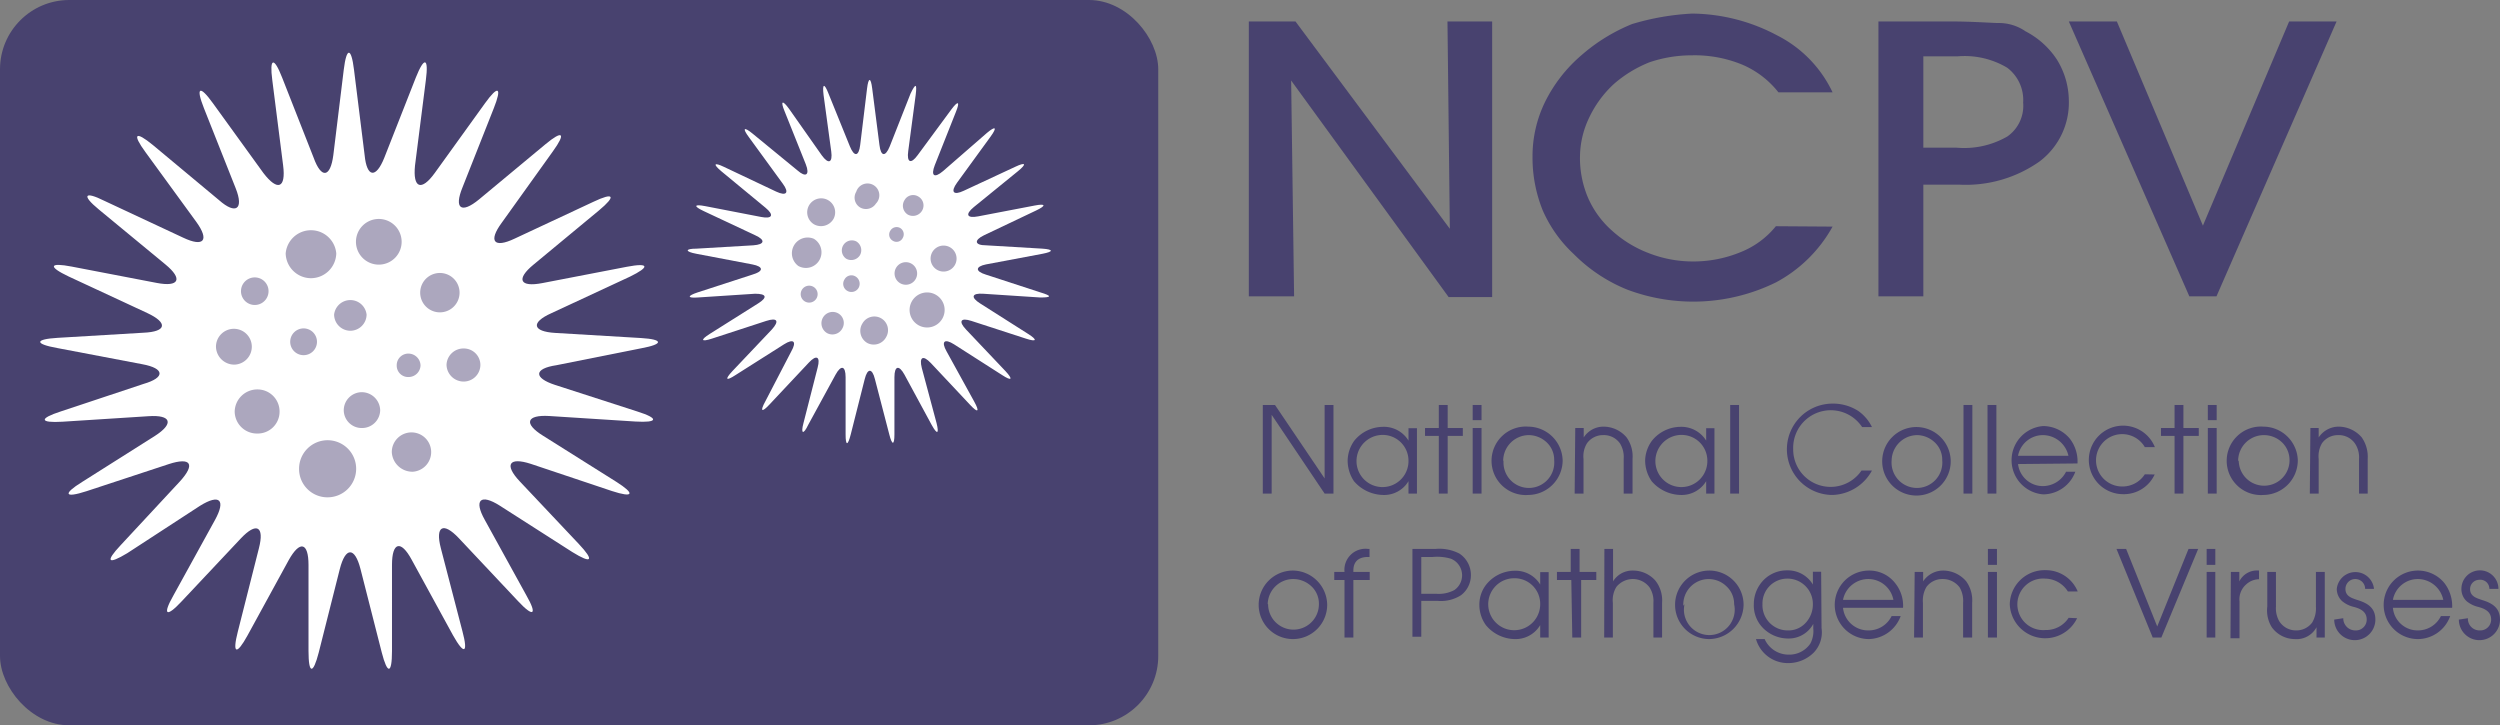 <svg xmlns="http://www.w3.org/2000/svg" viewBox="0 0 126.98 36.84"><rect x="0" y="0" width="126.98" height="36.84" fill="#808080" stroke="none"/><defs><style>.cls-1{fill:#48426f;}.cls-2{fill:#fff;}.cls-2,.cls-3{fill-rule:evenodd;}.cls-3{fill:#aca7be;}</style></defs><g id="Layer_1" data-name="Layer 1"><rect class="cls-1" width="58.83" height="36.84" rx="3.52"></rect><path class="cls-2" d="M44.61,8.68c-.07.58-.3.61-.52.07L43,6.06c-.21-.54-.32-.51-.25.07L43.14,9c.08.58-.14.67-.48.2L41,6.84c-.34-.47-.45-.41-.23.12l1.08,2.7c.21.54,0,.68-.42.31L39.15,8.1c-.45-.37-.54-.29-.19.18l1.72,2.36c.34.46.19.65-.34.4L37.7,9.79c-.52-.25-.58-.15-.14.22l2.24,1.85c.45.37.35.58-.22.47l-2.84-.55c-.57-.11-.61,0-.08.25l2.62,1.23c.53.24.48.47-.1.51l-2.89.17c-.58,0-.59.15,0,.26l2.84.54c.58.11.59.35,0,.52l-2.77.9c-.55.18-.53.3,0,.26l2.91-.19c.58,0,.65.18.16.49l-2.46,1.55c-.49.31-.44.42.11.24l2.76-.9c.56-.18.68,0,.28.44l-2,2.11c-.4.43-.33.52.16.2l2.46-1.56c.49-.31.66-.15.37.36L39.79,21.7c-.28.51-.18.58.21.16l2-2.13c.39-.42.6-.31.45.25l-.72,2.82c-.15.56,0,.6.24.09l1.39-2.55c.28-.51.51-.45.51.13v2.91c0,.58.11.59.26,0l.71-2.81c.14-.57.38-.57.52,0l.73,2.81c.14.56.26.55.26,0V20.47c0-.58.23-.64.51-.13l1.38,2.55c.28.51.39.47.25-.09L47.74,20c-.14-.56.06-.67.46-.25l2,2.13c.39.42.49.35.21-.16L49,19.16c-.29-.51-.11-.67.38-.36l2.44,1.56c.49.32.57.23.17-.2l-2-2.11c-.4-.42-.28-.62.27-.44l2.77.9c.55.18.6.07.11-.24L50.7,16.72c-.49-.31-.42-.53.16-.49l2.9.19c.58,0,.6-.08,0-.26L51,15.26c-.56-.17-.54-.41,0-.52l2.87-.54c.57-.11.56-.22,0-.26L51,13.77c-.58,0-.62-.26-.1-.51L53.55,12c.52-.25.49-.36-.08-.25l-2.87.55c-.57.11-.67-.1-.22-.47L52.63,10c.45-.37.39-.47-.14-.22L49.87,11c-.53.25-.68.06-.34-.41l1.71-2.35c.34-.47.25-.55-.19-.18L48.82,10c-.45.38-.63.24-.42-.3L49.47,7c.22-.54.12-.6-.23-.13L47.53,9.19c-.34.47-.56.38-.48-.2l.38-2.86c.07-.58,0-.61-.26-.07L46.11,8.75c-.22.54-.45.51-.52-.07L45.22,5.8c-.07-.57-.19-.57-.26,0Z" transform="translate(-0.92 -1.31)"></path><path class="cls-1" d="M66.65,16.36h-2.3V2.4h2.37l7.84,10.53L74.44,2.4h2.27v14H74.5l-8-11Z" transform="translate(-0.92 -1.31)"></path><path class="cls-1" d="M94,12.82a7.11,7.11,0,0,1-2.87,2.83,9.52,9.52,0,0,1-7.56.37,8.08,8.08,0,0,1-2.71-1.8A6.7,6.7,0,0,1,79.28,12a7.13,7.13,0,0,1-.52-2.73,6.28,6.28,0,0,1,.63-2.77,7.49,7.49,0,0,1,1.86-2.39,9.09,9.09,0,0,1,2.57-1.58A12.81,12.81,0,0,1,86.87,2a9.34,9.34,0,0,1,4.3,1.1A6.21,6.21,0,0,1,94,6H91.25a4.65,4.65,0,0,0-1.87-1.42,6.34,6.34,0,0,0-2.53-.46,6.67,6.67,0,0,0-2.14.35,6.27,6.27,0,0,0-1.8,1.09,5.52,5.52,0,0,0-1.28,1.74,4.67,4.67,0,0,0-.46,2,5.15,5.15,0,0,0,.42,2.08A4.78,4.78,0,0,0,82.77,13a5.88,5.88,0,0,0,1.9,1.17,6.16,6.16,0,0,0,2.18.42,6.29,6.29,0,0,0,2.47-.47,4.38,4.38,0,0,0,1.8-1.32Z" transform="translate(-0.92 -1.31)"></path><path class="cls-1" d="M98.61,16.36H96.33V2.4H100c1,0,1.83.06,2.38.08a2.38,2.38,0,0,1,1.42.42,4.23,4.23,0,0,1,1.59,1.43A4,4,0,0,1,106,6.39a3.74,3.74,0,0,1-1.5,3.13,6.5,6.5,0,0,1-4.05,1.17H98.61Zm0-7.55h1.68a4.38,4.38,0,0,0,2.59-.57,1.9,1.9,0,0,0,.8-1.72,2.05,2.05,0,0,0-.81-1.77,4.22,4.22,0,0,0-2.5-.58H98.61Z" transform="translate(-0.92 -1.31)"></path><path class="cls-1" d="M113.5,16.36h-1.38L106,2.4h2.44l4.37,10.37L117.19,2.4h2.41Z" transform="translate(-0.92 -1.31)"></path><path class="cls-1" d="M65.06,21.88h.62l2.52,3.73V21.88h.45v4.5H68.2l-2.69-4v4h-.45Z" transform="translate(-0.92 -1.31)"></path><path class="cls-1" d="M72.89,26.38h-.43v-.63a1.44,1.44,0,0,1-1.3.7,2,2,0,0,1-1.47-.7,1.88,1.88,0,0,1-.32-1.06,1.78,1.78,0,0,1,.34-1,1.9,1.9,0,0,1,1.44-.7,1.46,1.46,0,0,1,1.31.7v-.63h.43Zm-3.07-1.65a1.32,1.32,0,0,0,2.64,0,1.31,1.31,0,0,0-1.31-1.33A1.33,1.33,0,0,0,69.82,24.73Z" transform="translate(-0.92 -1.31)"></path><path class="cls-1" d="M74,23.45h-.7v-.4H74V21.88h.45v1.17h.77v.4h-.77v2.93H74Z" transform="translate(-0.92 -1.31)"></path><path class="cls-1" d="M75.72,21.88h.45v.77h-.45Zm0,1.17h.45v3.33h-.45Z" transform="translate(-0.92 -1.31)"></path><path class="cls-1" d="M80.29,24.69a1.76,1.76,0,0,1-1.74,1.76,1.74,1.74,0,1,1,0-3.47A1.76,1.76,0,0,1,80.29,24.69Zm-3,0a1.29,1.29,0,1,0,2.57,0,1.21,1.21,0,0,0-.39-.92,1.34,1.34,0,0,0-.9-.36A1.31,1.31,0,0,0,77.27,24.74Z" transform="translate(-0.92 -1.31)"></path><path class="cls-1" d="M80.93,23.05h.43v.48a1.19,1.19,0,0,1,1-.55,1.54,1.54,0,0,1,1.18.55,1.66,1.66,0,0,1,.3,1.09v1.76h-.45V24.62a1.31,1.31,0,0,0-.19-.79,1,1,0,0,0-.86-.42,1,1,0,0,0-.81.41,1.25,1.25,0,0,0-.18.8v1.76h-.45Z" transform="translate(-0.92 -1.31)"></path><path class="cls-1" d="M88,26.38h-.42v-.63a1.45,1.45,0,0,1-1.3.7,2,2,0,0,1-1.47-.7,1.87,1.87,0,0,1-.33-1.06,1.77,1.77,0,0,1,.35-1,1.88,1.88,0,0,1,1.43-.7,1.48,1.48,0,0,1,1.32.7v-.63H88ZM85,24.73a1.32,1.32,0,0,0,2.64,0,1.31,1.31,0,0,0-1.32-1.33A1.33,1.33,0,0,0,85,24.73Z" transform="translate(-0.92 -1.31)"></path><path class="cls-1" d="M88.8,21.88h.45v4.5H88.8Z" transform="translate(-0.92 -1.31)"></path><path class="cls-1" d="M95.5,23A1.91,1.91,0,0,0,92,24.12a1.9,1.9,0,0,0,3.47,1.09H96A2.36,2.36,0,0,1,94,26.45a2.32,2.32,0,1,1,0-4.64,2.37,2.37,0,0,1,1.3.37A2.15,2.15,0,0,1,96,23Z" transform="translate(-0.92 -1.31)"></path><path class="cls-1" d="M100,24.69A1.74,1.74,0,1,1,98.29,23,1.75,1.75,0,0,1,100,24.69Zm-3,0a1.29,1.29,0,1,0,2.57,0,1.21,1.21,0,0,0-.39-.92,1.33,1.33,0,0,0-.88-.36A1.31,1.31,0,0,0,97,24.74Z" transform="translate(-0.92 -1.31)"></path><path class="cls-1" d="M100.65,21.88h.45v4.5h-.45Z" transform="translate(-0.92 -1.31)"></path><path class="cls-1" d="M101.87,21.88h.45v4.5h-.45Z" transform="translate(-0.92 -1.31)"></path><path class="cls-1" d="M103.42,24.88A1.27,1.27,0,0,0,104.66,26a1.33,1.33,0,0,0,1.2-.73h.47a1.75,1.75,0,0,1-1.63,1.15,1.74,1.74,0,0,1,0-3.47,1.78,1.78,0,0,1,1.35.64,1.89,1.89,0,0,1,.39,1.26Zm2.56-.42a1.34,1.34,0,0,0-1.28-1.05,1.29,1.29,0,0,0-1.28,1.05Z" transform="translate(-0.92 -1.31)"></path><path class="cls-1" d="M110.36,25.41a1.72,1.72,0,0,1-1.62,1,1.74,1.74,0,1,1,1.63-2.39h-.51a1.33,1.33,0,1,0-1.17,2,1.35,1.35,0,0,0,1.17-.62Z" transform="translate(-0.92 -1.31)"></path><path class="cls-1" d="M111.37,23.45h-.69v-.4h.69V21.88h.45v1.17h.78v.4h-.78v2.93h-.45Z" transform="translate(-0.92 -1.31)"></path><path class="cls-1" d="M113.06,21.88h.45v.77h-.45Zm0,1.17h.45v3.33h-.45Z" transform="translate(-0.92 -1.31)"></path><path class="cls-1" d="M117.63,24.69a1.76,1.76,0,0,1-1.74,1.76,1.74,1.74,0,1,1,0-3.47A1.76,1.76,0,0,1,117.63,24.69Zm-3,0a1.29,1.29,0,1,0,2.58,0,1.25,1.25,0,0,0-.39-.92,1.34,1.34,0,0,0-.9-.36A1.31,1.31,0,0,0,114.6,24.74Z" transform="translate(-0.92 -1.31)"></path><path class="cls-1" d="M118.27,23.05h.42v.48a1.22,1.22,0,0,1,1-.55,1.56,1.56,0,0,1,1.19.55,1.72,1.72,0,0,1,.3,1.09v1.76h-.44V24.62a1.26,1.26,0,0,0-.21-.79,1,1,0,0,0-.85-.42,1,1,0,0,0-.82.41,1.31,1.31,0,0,0-.17.8v1.76h-.45Z" transform="translate(-0.92 -1.31)"></path><path class="cls-1" d="M68.33,32a1.74,1.74,0,1,1-1.72-1.71A1.76,1.76,0,0,1,68.33,32Zm-3,0a1.29,1.29,0,1,0,2.58,0,1.21,1.21,0,0,0-.39-.92,1.36,1.36,0,0,0-.89-.36A1.3,1.3,0,0,0,65.31,32Z" transform="translate(-0.92 -1.31)"></path><path class="cls-1" d="M69.21,30.77h-.52v-.41h.52a1.07,1.07,0,0,1,1.19-1.17h.08v.41H70.4c-.46,0-.74.22-.74.69v.07h.83v.41h-.83v2.92h-.45Z" transform="translate(-0.92 -1.31)"></path><path class="cls-1" d="M72.66,29.19h1.18a2.2,2.2,0,0,1,1.21.24,1.3,1.3,0,0,1,.58,1.11,1.27,1.27,0,0,1-.5,1,1.88,1.88,0,0,1-1.18.29h-.84v1.82h-.45Zm1.22,2.28a1.68,1.68,0,0,0,.91-.19.91.91,0,0,0-.17-1.59,2.44,2.44,0,0,0-.93-.09h-.58v1.87Z" transform="translate(-0.92 -1.31)"></path><path class="cls-1" d="M79.58,33.69h-.43v-.63a1.45,1.45,0,0,1-1.3.71,1.94,1.94,0,0,1-1.46-.71A1.76,1.76,0,0,1,76.06,32a1.64,1.64,0,0,1,.35-1,1.87,1.87,0,0,1,1.43-.7,1.46,1.46,0,0,1,1.31.7v-.63h.43ZM76.51,32a1.32,1.32,0,0,0,2.64,0,1.3,1.3,0,0,0-1.31-1.32A1.32,1.32,0,0,0,76.51,32Z" transform="translate(-0.92 -1.31)"></path><path class="cls-1" d="M80.73,30.77H80v-.41h.7V29.19h.45v1.17H82v.41h-.77v2.92h-.45Z" transform="translate(-0.92 -1.31)"></path><path class="cls-1" d="M82.41,29.19h.44v1.65a1.15,1.15,0,0,1,1-.55A1.52,1.52,0,0,1,85,30.8a1.62,1.62,0,0,1,.34,1.13v1.76h-.44V31.93a1.28,1.28,0,0,0-.2-.79,1.06,1.06,0,0,0-.86-.42,1.08,1.08,0,0,0-.82.4,1.28,1.28,0,0,0-.18.81v1.76h-.44Z" transform="translate(-0.92 -1.31)"></path><path class="cls-1" d="M89.48,32a1.77,1.77,0,0,1-1.74,1.77A1.74,1.74,0,1,1,89.48,32Zm-3,0A1.29,1.29,0,1,0,89,32a1.22,1.22,0,0,0-.4-.92,1.29,1.29,0,0,0-2.18,1Z" transform="translate(-0.92 -1.31)"></path><path class="cls-1" d="M93.44,33.21a1.49,1.49,0,0,1-.39,1.24,1.83,1.83,0,0,1-1.31.54,1.68,1.68,0,0,1-1.63-1.22h.44a1.33,1.33,0,0,0,1.23.79A1.29,1.29,0,0,0,92.87,34a1.35,1.35,0,0,0,.15-.77V33a1.42,1.42,0,0,1-1.32.74,1.79,1.79,0,0,1-1.19-.49A1.63,1.63,0,0,1,90,32a1.74,1.74,0,0,1,.31-1,1.65,1.65,0,0,1,1.38-.72A1.48,1.48,0,0,1,93,31v-.65h.42Zm-3-1.22a1.28,1.28,0,0,0,1.27,1.34,1.18,1.18,0,0,0,.91-.37A1.38,1.38,0,0,0,93,32a1.29,1.29,0,0,0-1.34-1.3A1.26,1.26,0,0,0,90.44,32Z" transform="translate(-0.92 -1.31)"></path><path class="cls-1" d="M94.53,32.18a1.28,1.28,0,0,0,1.27,1.15A1.3,1.3,0,0,0,97,32.6h.46a1.77,1.77,0,0,1-1.61,1.17,1.74,1.74,0,1,1,0-3.48,1.66,1.66,0,0,1,1.33.64,1.82,1.82,0,0,1,.4,1.25Zm2.56-.4a1.3,1.3,0,0,0-1.26-1.06,1.31,1.31,0,0,0-1.3,1.06Z" transform="translate(-0.92 -1.31)"></path><path class="cls-1" d="M98.17,30.36h.43v.48a1.22,1.22,0,0,1,1-.55,1.54,1.54,0,0,1,1.19.55,1.66,1.66,0,0,1,.3,1.09v1.76h-.46V31.93a1.36,1.36,0,0,0-.18-.79,1.07,1.07,0,0,0-.87-.42,1,1,0,0,0-.81.4,1.36,1.36,0,0,0-.18.81v1.76h-.45Z" transform="translate(-0.92 -1.31)"></path><path class="cls-1" d="M101.89,29.19h.46V30h-.46Zm0,1.17h.46v3.33h-.46Z" transform="translate(-0.92 -1.31)"></path><path class="cls-1" d="M106.42,32.71A1.8,1.8,0,0,1,103,32a1.77,1.77,0,0,1,1.81-1.73,1.75,1.75,0,0,1,1.64,1.08h-.5a1.38,1.38,0,0,0-1.14-.65,1.31,1.31,0,1,0,0,2.61,1.36,1.36,0,0,0,1.18-.62Z" transform="translate(-0.92 -1.31)"></path><path class="cls-1" d="M108.42,29.19h.49l1.58,3.94,1.59-3.94h.49l-1.87,4.5h-.44Z" transform="translate(-0.92 -1.31)"></path><path class="cls-1" d="M113,29.19h.44V30H113Zm0,1.17h.44v3.33H113Z" transform="translate(-0.92 -1.31)"></path><path class="cls-1" d="M114.23,30.36h.43v.48a1,1,0,0,1,1-.55v.44A1,1,0,0,0,115,31a1,1,0,0,0-.33.86v1.87h-.46Z" transform="translate(-0.92 -1.31)"></path><path class="cls-1" d="M119,33.69h-.42v-.52a1.15,1.15,0,0,1-1.11.6,1.45,1.45,0,0,1-1.16-.6,1.61,1.61,0,0,1-.23-1.05V30.36h.44v1.76a1.33,1.33,0,0,0,.16.73,1,1,0,0,0,.86.48,1,1,0,0,0,.82-.4,1.41,1.41,0,0,0,.19-.81V30.36H119Z" transform="translate(-0.92 -1.31)"></path><path class="cls-1" d="M119.94,32.71a.61.61,0,0,0,.6.62.55.55,0,0,0,.59-.55c0-.4-.31-.55-.64-.64a1.46,1.46,0,0,1-.6-.29.84.84,0,0,1-.28-.63.95.95,0,0,1,1.89,0h-.45a.5.5,0,0,0-1,0c0,.37.3.46.59.56.49.15.93.37.93,1a1,1,0,1,1-2.09,0Z" transform="translate(-0.92 -1.31)"></path><path class="cls-1" d="M122.46,32.18a1.26,1.26,0,0,0,1.24,1.15,1.3,1.3,0,0,0,1.2-.73h.47a1.75,1.75,0,0,1-1.62,1.17,1.74,1.74,0,1,1,1.33-2.84,1.92,1.92,0,0,1,.39,1.25Zm2.56-.4a1.33,1.33,0,0,0-1.28-1.06,1.29,1.29,0,0,0-1.28,1.06Z" transform="translate(-0.92 -1.31)"></path><path class="cls-1" d="M126.27,32.71a.59.59,0,0,0,.6.62.55.55,0,0,0,.58-.55c0-.4-.31-.55-.64-.64a1.46,1.46,0,0,1-.6-.29.83.83,0,0,1-.27-.63.94.94,0,0,1,1.88,0h-.46a.46.46,0,0,0-.52-.46.47.47,0,0,0-.46.46c0,.37.3.46.59.56.49.15.93.37.93,1a1,1,0,1,1-2.09,0Z" transform="translate(-0.92 -1.31)"></path><path class="cls-2" d="M17.85,9.19c-.15,1.15-.61,1.21-1,.13l-1.6-4.07c-.42-1.08-.65-1-.5.13l.55,4.33c.15,1.16-.28,1.33-1,.39L11.74,6.56c-.68-.95-.89-.83-.46.25l1.61,4.06c.43,1.08,0,1.35-.84.61L8.69,8.68c-.9-.74-1.07-.58-.38.36l2.58,3.54c.68.94.38,1.3-.67.8l-4-1.87c-1-.5-1.18-.3-.28.44l3.38,2.79c.9.74.7,1.16-.44.94l-4.32-.83c-1.14-.22-1.21,0-.16.5l4,1.86c1.05.49,1,.95-.2,1l-4.36.26c-1.16.07-1.18.31,0,.52l4.31.82c1.14.21,1.17.68.06,1L4,22.21c-1.11.36-1.07.59.09.52l4.37-.28c1.16-.08,1.31.37.33,1l-3.7,2.34c-1,.62-.89.83.22.47L9.5,24.88c1.11-.36,1.36,0,.56.88L7.05,29c-.8.85-.65,1,.33.41L11.08,27c1-.62,1.32-.3.76.72L9.73,31.55c-.57,1-.37,1.15.42.3l3-3.19c.8-.85,1.21-.62.92.5L13,33.39c-.29,1.13-.07,1.22.49.2l2.1-3.84c.56-1,1-.9,1,.26v4.37c0,1.17.23,1.2.52.07l1.07-4.24c.29-1.13.76-1.13,1.05,0l1.08,4.24c.29,1.13.52,1.1.52-.07V30c0-1.16.45-1.28,1-.26l2.1,3.84c.56,1,.78.93.48-.2l-1.1-4.23c-.29-1.12.12-1.35.92-.5l3,3.19c.79.85,1,.71.42-.3l-2.11-3.83c-.56-1-.22-1.34.76-.72l3.69,2.36c1,.62,1.13.44.33-.41l-3-3.18c-.8-.85-.55-1.25.56-.89L32,26.25c1.1.36,1.2.15.22-.47L28.5,23.44c-1-.62-.84-1.07.32-1l4.37.28c1.16.07,1.21-.16.1-.51l-4.18-1.35c-1.1-.36-1.07-.83.07-1L33.49,19c1.14-.21,1.13-.45,0-.52l-4.37-.26c-1.16-.07-1.25-.53-.2-1l4-1.86c1-.49,1-.72-.16-.5l-4.3.83c-1.14.22-1.34-.2-.44-.94L31.34,12c.89-.74.77-.94-.28-.44l-4,1.87c-1.05.5-1.35.14-.66-.8L29,9c.68-.94.51-1.1-.38-.36l-3.37,2.8c-.9.74-1.28.47-.84-.61L26,6.81c.43-1.08.23-1.2-.45-.25L23,10.1c-.68.94-1.12.77-1-.39l.55-4.33c.15-1.15-.08-1.21-.51-.13l-1.6,4.07c-.43,1.08-.89,1-1-.13l-.54-4.34c-.14-1.15-.38-1.15-.52,0Z" transform="translate(-0.92 -1.31)"></path><path class="cls-3" d="M16.7,15.44A1.29,1.29,0,0,0,18,14.18a1.29,1.29,0,0,0-2.57,0A1.29,1.29,0,0,0,16.7,15.44Z" transform="translate(-0.92 -1.31)"></path><path class="cls-3" d="M19.3,23.05a.92.92,0,0,0,.93-.91.94.94,0,0,0-.93-.91.92.92,0,0,0-.92.91A.91.91,0,0,0,19.3,23.05Z" transform="translate(-0.92 -1.31)"></path><path class="cls-3" d="M14,23.33a1.11,1.11,0,0,0,1.12-1.12A1.12,1.12,0,0,0,14,21.09a1.15,1.15,0,0,0-1.16,1.12A1.13,1.13,0,0,0,14,23.33Z" transform="translate(-0.92 -1.31)"></path><path class="cls-3" d="M18.71,18.11a.83.83,0,0,0,.83-.82.83.83,0,0,0-1.65,0A.83.83,0,0,0,18.71,18.11Z" transform="translate(-0.92 -1.31)"></path><path class="cls-3" d="M20.21,14.75A1.16,1.16,0,1,0,19,13.59,1.16,1.16,0,0,0,20.21,14.75Z" transform="translate(-0.92 -1.31)"></path><path class="cls-3" d="M12.83,19.83a.91.91,0,1,0-.94-.9A.93.93,0,0,0,12.83,19.83Z" transform="translate(-0.92 -1.31)"></path><path class="cls-3" d="M17.55,26.57a1.45,1.45,0,1,0-1.44-1.45A1.44,1.44,0,0,0,17.55,26.57Z" transform="translate(-0.92 -1.31)"></path><path class="cls-3" d="M23,17.14a1,1,0,1,0,0-1.93,1,1,0,0,0,0,1.93Z" transform="translate(-0.92 -1.31)"></path><path class="cls-3" d="M24.48,20.69a.85.85,0,0,0,.84-.85.84.84,0,0,0-.84-.83.86.86,0,0,0-.88.83A.87.87,0,0,0,24.48,20.69Z" transform="translate(-0.92 -1.31)"></path><path class="cls-3" d="M16.33,19.35a.68.68,0,0,0,.69-.68.68.68,0,1,0-.69.68Z" transform="translate(-0.92 -1.31)"></path><path class="cls-3" d="M13.88,16.8a.7.7,0,1,0-.72-.7A.7.7,0,0,0,13.88,16.8Z" transform="translate(-0.92 -1.31)"></path><path class="cls-3" d="M21.68,20.46a.61.61,0,0,0,.6-.59.62.62,0,0,0-.6-.6.59.59,0,0,0-.61.6A.58.58,0,0,0,21.68,20.46Z" transform="translate(-0.92 -1.31)"></path><path class="cls-3" d="M21.89,25.27a1,1,0,1,0-1.07-1A1.05,1.05,0,0,0,21.89,25.27Z" transform="translate(-0.92 -1.31)"></path><path class="cls-3" d="M42.54,14.52a.8.8,0,0,0-.28-1.08.8.8,0,0,0-.79,1.38A.79.79,0,0,0,42.54,14.52Z" transform="translate(-0.92 -1.31)"></path><path class="cls-3" d="M47.43,15.48a.56.56,0,1,0-1-.56.56.56,0,0,0,1,.56Z" transform="translate(-0.92 -1.31)"></path><path class="cls-3" d="M45.93,18.43a.69.69,0,1,0-1.2-.7.71.71,0,0,0,.24,1A.71.71,0,0,0,45.93,18.43Z" transform="translate(-0.92 -1.31)"></path><path class="cls-3" d="M44.6,14.27a.52.52,0,0,0-.19-.7.51.51,0,0,0-.51.88A.52.52,0,0,0,44.6,14.27Z" transform="translate(-0.92 -1.31)"></path><path class="cls-3" d="M43.26,12.42a.71.71,0,1,0-1,.28A.73.73,0,0,0,43.26,12.42Z" transform="translate(-0.92 -1.31)"></path><path class="cls-3" d="M43.7,18a.56.56,0,0,0-.2-.77.57.57,0,0,0-.78.21.58.58,0,0,0,.21.79A.57.57,0,0,0,43.7,18Z" transform="translate(-0.92 -1.31)"></path><path class="cls-3" d="M48.78,17.5a.89.89,0,0,0-.33-1.22.89.89,0,1,0,.33,1.22Z" transform="translate(-0.92 -1.31)"></path><path class="cls-3" d="M45.41,11.65a.6.6,0,1,0-1-.6.58.58,0,0,0,.22.81A.6.6,0,0,0,45.41,11.65Z" transform="translate(-0.92 -1.31)"></path><path class="cls-3" d="M47.76,12a.52.52,0,0,0-.2-.71.5.5,0,0,0-.7.19.53.53,0,0,0,.17.73A.54.54,0,0,0,47.76,12Z" transform="translate(-0.92 -1.31)"></path><path class="cls-3" d="M44.53,15.93a.43.43,0,0,0-.16-.58.4.4,0,0,0-.56.16.41.41,0,0,0,.14.57A.42.42,0,0,0,44.53,15.93Z" transform="translate(-0.92 -1.31)"></path><path class="cls-3" d="M42.4,16.45a.43.43,0,1,0-.6.17A.43.43,0,0,0,42.4,16.45Z" transform="translate(-0.92 -1.31)"></path><path class="cls-3" d="M46.77,13.4a.37.37,0,0,0-.13-.51.37.37,0,0,0-.5.14.36.36,0,0,0,.13.51A.35.35,0,0,0,46.77,13.4Z" transform="translate(-0.92 -1.31)"></path><path class="cls-3" d="M49.42,14.77a.66.66,0,0,0-.23-.89.66.66,0,1,0,.23.89Z" transform="translate(-0.92 -1.31)"></path></g></svg>